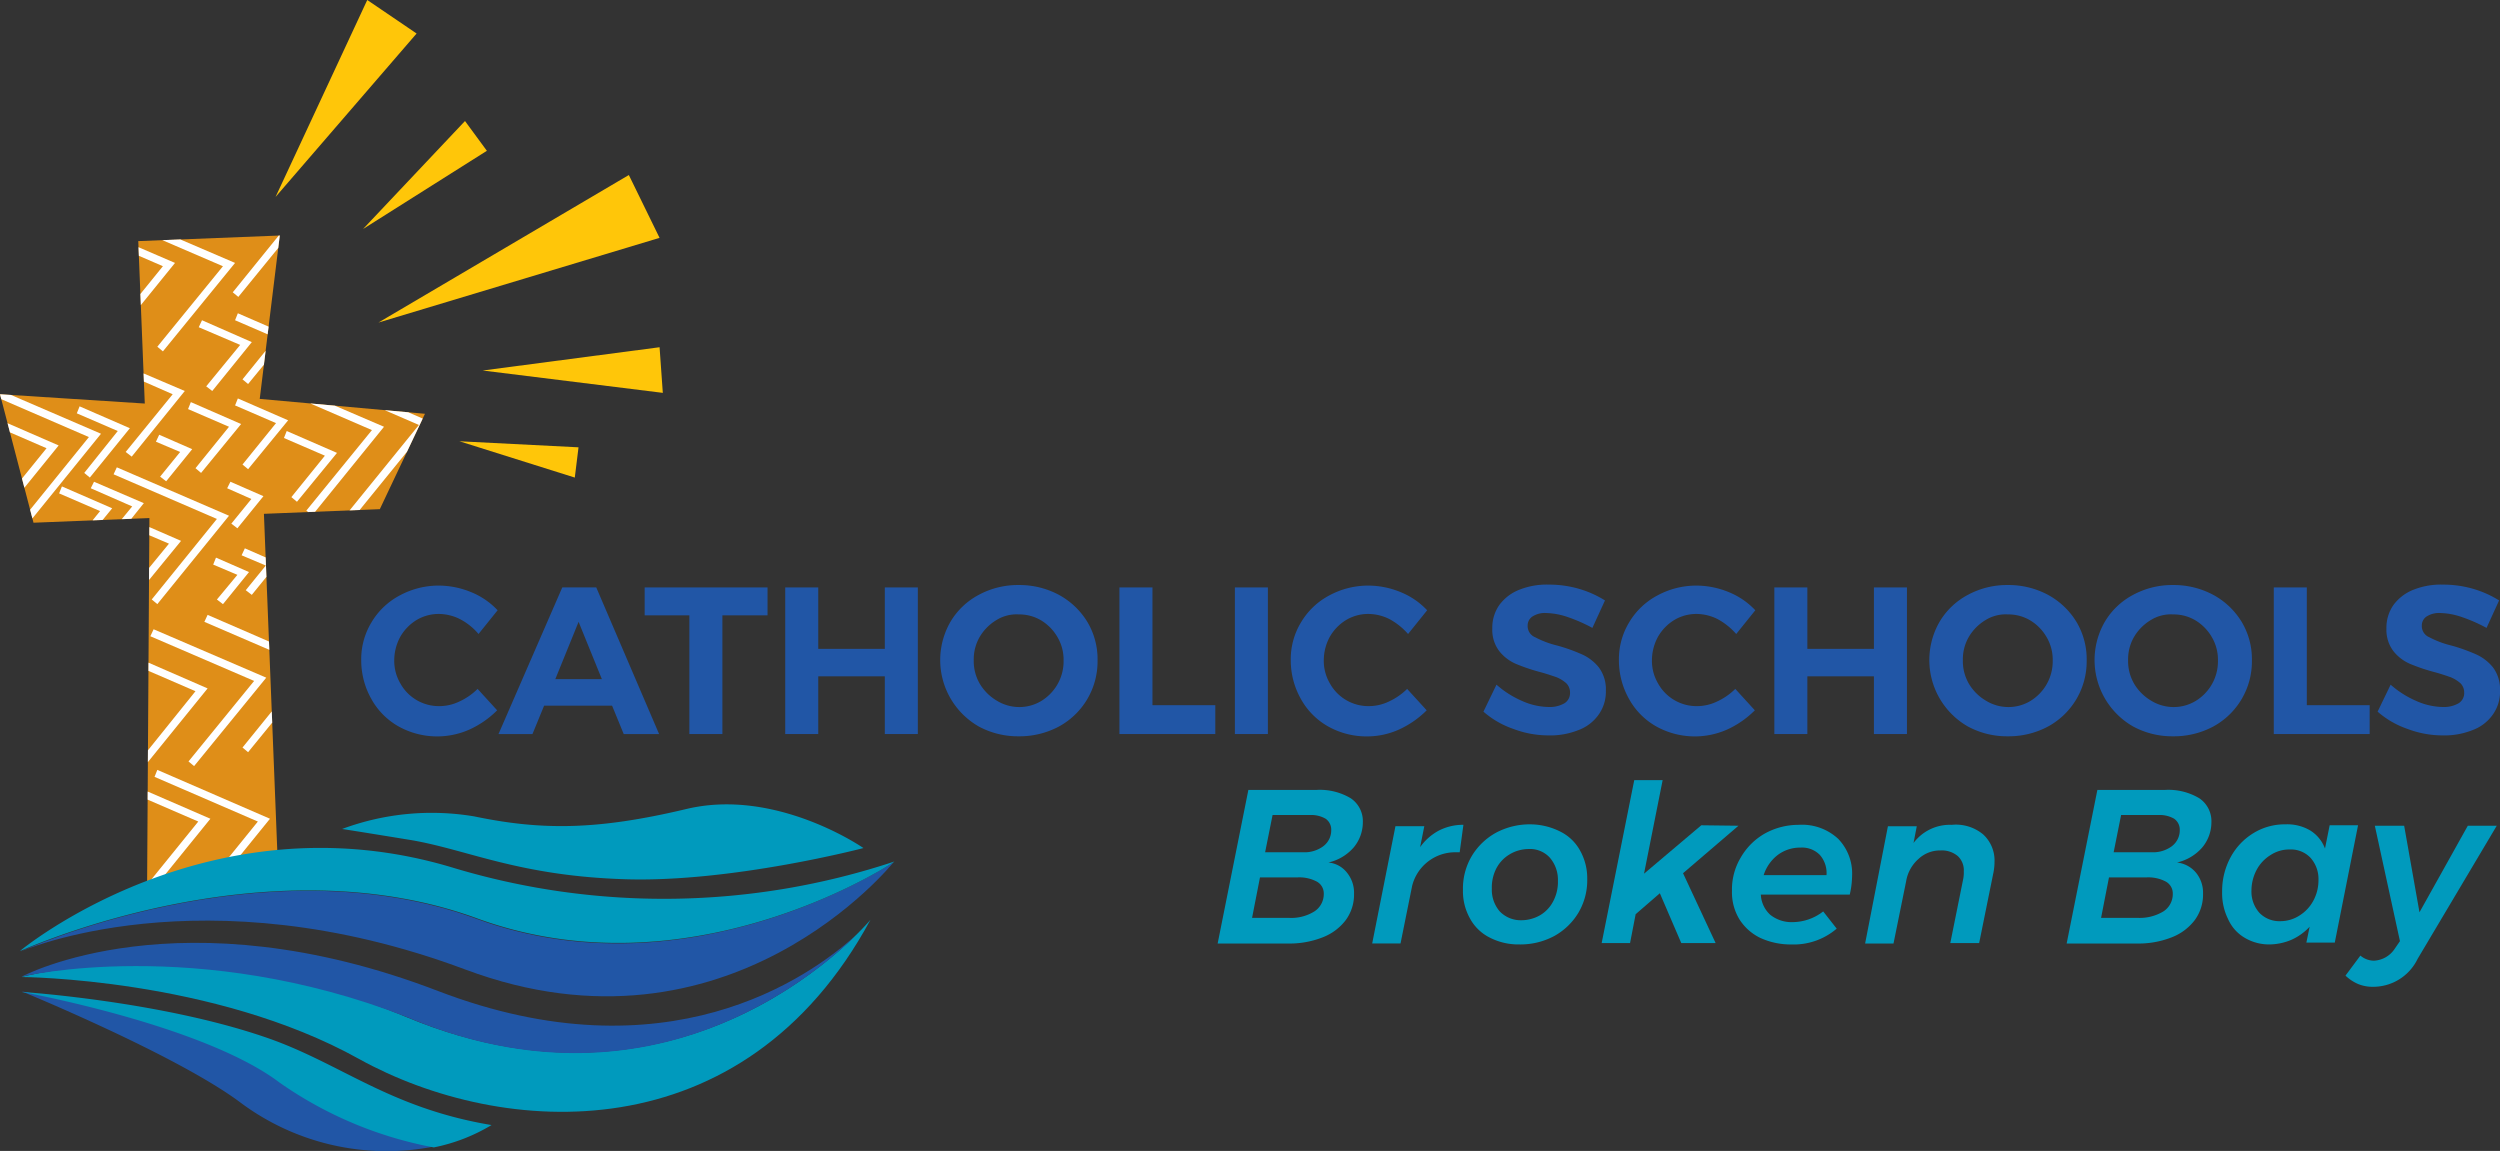 <svg id="Group_3126" data-name="Group 3126" xmlns="http://www.w3.org/2000/svg" xmlns:xlink="http://www.w3.org/1999/xlink" width="211.998" height="97.597" viewBox="0 0 211.998 97.597">
  <rect x="0" y="0" width="211.998" height="97.597" fill="#333333" stroke="none"/>
  <defs>
    <linearGradient id="linear-gradient" x1="0.621" y1="5.192" x2="0.489" y2="6.174" gradientUnits="objectBoundingBox">
      <stop offset="0" stop-color="#df8e18"/>
      <stop offset="0.155" stop-color="#e9a013"/>
      <stop offset="0.394" stop-color="#f5b50e"/>
      <stop offset="0.629" stop-color="#fdc20a"/>
      <stop offset="0.849" stop-color="#ffc609"/>
    </linearGradient>
    <clipPath id="clip-path">
      <path id="Path_14344" data-name="Path 14344" d="M36.037,65.717,22.025,64.454l1.7-13.854-12,.474.553,13.775L0,64.06,2.842,74.954l9.828-.395-.2,31.774,11.052-3.355L22.38,74.2l9.828-.395Z" transform="translate(0 -50.6)"/>
    </clipPath>
  </defs>
  <g id="Group_2809" data-name="Group 2809">
    <g id="Group_2801" data-name="Group 2801" transform="translate(0 19.972)">
      <path id="Path_14311" data-name="Path 14311" d="M36.037,65.717,22.025,64.454l1.7-13.854-12,.474.553,13.775L0,64.06,2.842,74.954l9.828-.395-.2,31.774,11.052-3.355L22.38,74.2l9.828-.395Z" transform="translate(0 -50.6)" fill="url(#linear-gradient)"/>
    </g>
    <path id="Path_14312" data-name="Path 14312" d="M81.3,50.112,102.535,37.6l2.605,5.329Z" transform="translate(-49.21 -22.759)" fill="#ffc609"/>
    <path id="Path_14313" data-name="Path 14313" d="M98.7,94.8l10.1.513-.316,2.566Z" transform="translate(-59.742 -57.381)" fill="#ffc609"/>
    <path id="Path_14314" data-name="Path 14314" d="M103.7,76.574l15.275,1.895L118.7,74.6Z" transform="translate(-62.769 -45.155)" fill="#ffc609"/>
    <path id="Path_14315" data-name="Path 14315" d="M78,35.157,86.644,26,88.5,28.526Z" transform="translate(-47.213 -15.738)" fill="#ffc609"/>
    <path id="Path_14316" data-name="Path 14316" d="M59.2,16.7,66.976,0,71.16,2.842Z" transform="translate(-35.833)" fill="#ffc609"/>
    <g id="Group_2804" data-name="Group 2804" transform="translate(0 19.972)">
      <g id="Group_2803" data-name="Group 2803">
        <g id="Group_2802" data-name="Group 2802" clip-path="url(#clip-path)">
          <path id="Path_14317" data-name="Path 14317" d="M-5.524,98.115l-.513-.395,5.565-6.868L-7.3,87.892l.237-.592L.555,90.616Z" transform="translate(4.419 -72.814)" fill="#fff"/>
          <path id="Path_14318" data-name="Path 14318" d="M.61,94.4.137,94.01l5.526-6.828L-3.1,83.392l.276-.592,9.513,4.1Z" transform="translate(1.876 -70.09)" fill="#fff"/>
          <path id="Path_14319" data-name="Path 14319" d="M16.51,57.7l-.474-.395,5.526-6.828L12.8,46.692l.276-.592,9.513,4.1Z" transform="translate(-7.748 -47.876)" fill="#fff"/>
          <path id="Path_14320" data-name="Path 14320" d="M29.31,57.7l-.474-.395L34.4,50.481l-8.8-3.789.276-.592,9.552,4.1Z" transform="translate(-15.495 -47.876)" fill="#fff"/>
          <path id="Path_14321" data-name="Path 14321" d="M45.571,46,45.1,45.61l5.565-6.868L41.9,34.953l.237-.553,9.552,4.1Z" transform="translate(-25.362 -40.794)" fill="#fff"/>
          <path id="Path_14322" data-name="Path 14322" d="M28.11,112l-.474-.395,5.526-6.828L24.4,100.992l.276-.592,9.513,4.105Z" transform="translate(-14.769 -80.743)" fill="#fff"/>
          <path id="Path_14323" data-name="Path 14323" d="M61.41,92.9,60.9,92.51l5.565-6.828L57.7,81.892l.237-.592,9.552,4.1Z" transform="translate(-34.925 -69.182)" fill="#fff"/>
          <path id="Path_14324" data-name="Path 14324" d="M23.51,149.044l-.474-.395,5.526-6.868L19.8,137.992l.276-.592,9.513,4.144Z" transform="translate(-11.985 -103.139)" fill="#fff"/>
          <path id="Path_14325" data-name="Path 14325" d="M36.01,146.8l-.474-.395,5.565-6.828-8.8-3.789.276-.592,9.552,4.105Z" transform="translate(-19.551 -101.807)" fill="#fff"/>
          <path id="Path_14326" data-name="Path 14326" d="M47.61,143.744l-.474-.395,5.565-6.868-8.8-3.789.276-.592,9.552,4.144Z" transform="translate(-26.572 -99.931)" fill="#fff"/>
          <path id="Path_14327" data-name="Path 14327" d="M70.918,92.554l-.474-.434,6.118-7.539L67.8,80.792l.237-.592,9.552,4.144Z" transform="translate(-41.039 -68.517)" fill="#fff"/>
          <path id="Path_14328" data-name="Path 14328" d="M20.645,109.5l-.513-.395,2.881-3.513L19.5,104.053l.276-.553L24,105.316Z" transform="translate(-11.803 -82.62)" fill="#fff"/>
          <path id="Path_14329" data-name="Path 14329" d="M28.545,117.5l-.513-.395,2.881-3.513-3.513-1.5.276-.592,4.263,1.855Z" transform="translate(-16.585 -87.462)" fill="#fff"/>
          <path id="Path_14330" data-name="Path 14330" d="M17.605,93.339l-.474-.395,2.842-3.552-3.473-1.5.237-.592L21,89.155Z" transform="translate(-9.987 -72.814)" fill="#fff"/>
          <path id="Path_14331" data-name="Path 14331" d="M41.505,92.4,41.032,92l2.842-3.513-3.473-1.5.237-.592L44.9,88.255Z" transform="translate(-24.454 -72.269)" fill="#fff"/>
          <path id="Path_14332" data-name="Path 14332" d="M34.368,97.347l-.513-.395,1.7-2.092L33.5,93.992l.276-.592,2.8,1.224Z" transform="translate(-20.277 -76.506)" fill="#fff"/>
          <path id="Path_14333" data-name="Path 14333" d="M49.668,107.447l-.513-.395,1.7-2.092-2.053-.908.276-.553,2.8,1.224Z" transform="translate(-29.538 -82.62)" fill="#fff"/>
          <path id="Path_14334" data-name="Path 14334" d="M52.768,121.747l-.513-.395,1.7-2.092-2.052-.868.276-.592,2.8,1.224Z" transform="translate(-31.415 -91.275)" fill="#fff"/>
          <path id="Path_14335" data-name="Path 14335" d="M46.629,123.747l-.513-.395,1.737-2.092-2.052-.868.237-.592,2.8,1.224Z" transform="translate(-27.722 -92.486)" fill="#fff"/>
          <path id="Path_14336" data-name="Path 14336" d="M51.605,91.6l-.474-.395,2.842-3.513-3.473-1.5.237-.592L55,87.455Z" transform="translate(-30.567 -71.785)" fill="#fff"/>
          <path id="Path_14337" data-name="Path 14337" d="M62.105,98.6l-.474-.395,2.842-3.513L61,93.192l.237-.592L65.5,94.455Z" transform="translate(-36.923 -76.022)" fill="#fff"/>
          <path id="Path_14338" data-name="Path 14338" d="M26.181,85.873l-.513-.395,3.987-4.894L24.8,78.453l.237-.553,5.644,2.408Z" transform="translate(-15.011 -67.124)" fill="#fff"/>
          <path id="Path_14339" data-name="Path 14339" d="M43.845,74.8l-.513-.395,2.881-3.513-3.513-1.5.276-.592L47.2,70.655Z" transform="translate(-25.846 -61.616)" fill="#fff"/>
          <path id="Path_14340" data-name="Path 14340" d="M51.605,73.3l-.474-.395,2.842-3.513-3.473-1.5.237-.592L55,69.155Z" transform="translate(-30.567 -60.708)" fill="#fff"/>
          <path id="Path_14341" data-name="Path 14341" d="M13.805,110.5l-.474-.395,2.842-3.513-3.473-1.5.237-.592,4.263,1.855Z" transform="translate(-7.687 -83.225)" fill="#fff"/>
          <path id="Path_14342" data-name="Path 14342" d="M24.11,177.044l-.513-.395,5.565-6.868L20.4,165.992l.237-.592,9.552,4.144Z" transform="translate(-12.348 -120.087)" fill="#fff"/>
          <path id="Path_14343" data-name="Path 14343" d="M36.91,177.044l-.513-.395,5.565-6.868L33.2,165.992l.237-.592,9.552,4.144Z" transform="translate(-20.096 -120.087)" fill="#fff"/>
        </g>
      </g>
    </g>
    <g id="Group_2808" data-name="Group 2808" transform="translate(1.658 68.212)">
      <path id="Path_14345" data-name="Path 14345" d="M78.327,185.2s-13.933,17.486-36.313,9.118-37.813-1.5-37.813-1.5,20.564-9.473,38.761-2.8S78.327,185.2,78.327,185.2Z" transform="translate(-4.2 -180.311)" fill="#2156a6"/>
      <path id="Path_14346" data-name="Path 14346" d="M76.6,197.6c-10.776,19.933-31.261,18.512-43.379,11.8C20.9,202.534,4.6,202.455,4.6,202.455s14.723-4.066,32.643,3.395C61.4,215.915,76.6,197.6,76.6,197.6Z" transform="translate(-4.442 -187.817)" fill="#009abd"/>
      <path id="Path_14347" data-name="Path 14347" d="M39.671,226.144a20.725,20.725,0,0,1-16.578-3.829C17.607,218.289,4.7,213,4.7,213s15.709,2.763,22.262,7.7A30.731,30.731,0,0,0,39.671,226.144Z" transform="translate(-4.503 -197.138)" fill="#2156a6"/>
      <path id="Path_14348" data-name="Path 14348" d="M73.5,174.9a21.773,21.773,0,0,1,11.21-1.066c5.684,1.184,10.381,1.184,18-.632s15,3.316,15,3.316-11.131,2.921-20.17,2.645-13.341-2.487-18.157-3.316C74.566,175.059,73.5,174.9,73.5,174.9Z" transform="translate(-46.147 -172.815)" fill="#009abd"/>
      <g id="Group_2805" data-name="Group 2805" transform="translate(0.039 3.69)">
        <path id="Path_14349" data-name="Path 14349" d="M43.061,188.137c17.8,6.513,34.656-4.3,35.327-4.776a.039.039,0,0,0,.039-.039,61.967,61.967,0,0,1-37.3.553C20.365,177.52,4.3,190.9,4.3,190.9c.039,0,.079-.039.118-.039C5.879,190.229,25.575,181.743,43.061,188.137Z" transform="translate(-4.3 -182.162)" fill="#009abd"/>
        <path id="Path_14350" data-name="Path 14350" d="M4.8,203.958c.118-.039.276-.118.395-.158A2.723,2.723,0,0,1,4.8,203.958Z" transform="translate(-4.603 -195.259)" fill="#009abd"/>
      </g>
      <g id="Group_2806" data-name="Group 2806" transform="translate(0.197 11.086)">
        <path id="Path_14351" data-name="Path 14351" d="M37.343,207.847c19.38,8.21,33.077-2.25,37.576-6.434l.513-.513c-3.987,3.631-16.1,12.157-35.445,4.737C18.081,197.229,4.7,204.413,4.7,204.413S19.5,200.9,37.343,207.847Z" transform="translate(-4.7 -200.9)" fill="#2156a6"/>
      </g>
      <g id="Group_2807" data-name="Group 2807" transform="translate(0.158 15.901)">
        <path id="Path_14352" data-name="Path 14352" d="M25.243,216.929C16.244,213.85,4.6,213.1,4.6,213.1s15.394,2.763,21.906,7.7a33.432,33.432,0,0,0,13.065,5.486,15.264,15.264,0,0,0,4.894-1.895h0C35.7,222.928,31.638,219.1,25.243,216.929Z" transform="translate(-4.6 -213.1)" fill="#009abd"/>
      </g>
    </g>
  </g>
  <g id="Group_2812" data-name="Group 2812" transform="translate(30.629 49.576)">
    <g id="Group_2810" data-name="Group 2810">
      <path id="Path_14353" data-name="Path 14353" d="M85.968,128.642a4.033,4.033,0,0,0-1.737-.434,3.641,3.641,0,0,0-1.934.513,3.972,3.972,0,0,0-1.381,1.421,4.2,4.2,0,0,0-.513,1.974,3.78,3.78,0,0,0,.513,1.974,3.732,3.732,0,0,0,3.316,1.934,3.932,3.932,0,0,0,1.7-.395,5.359,5.359,0,0,0,1.539-1.066l1.658,1.816A7.959,7.959,0,0,1,86.8,138a6.734,6.734,0,0,1-6-.237,6,6,0,0,1-2.329-2.329,6.657,6.657,0,0,1-.868-3.276,6.029,6.029,0,0,1,.868-3.237,6.109,6.109,0,0,1,2.408-2.289,6.928,6.928,0,0,1,3.355-.829,7.257,7.257,0,0,1,2.684.553,6.356,6.356,0,0,1,2.25,1.539l-1.618,2.013A5.182,5.182,0,0,0,85.968,128.642Z" transform="translate(-77.6 -125.721)" fill="#2156a6"/>
      <path id="Path_14354" data-name="Path 14354" d="M117.718,138.633l-.987-2.408h-5.763l-.987,2.408H107.1l5.408-12.433h2.881l5.329,12.433Zm-5.8-4.658h3.947l-1.974-4.855Z" transform="translate(-95.456 -125.963)" fill="#2156a6"/>
      <path id="Path_14355" data-name="Path 14355" d="M138.5,126.2h10.42v2.368h-3.829v10.065h-2.8V128.568H138.5V126.2Z" transform="translate(-114.462 -125.963)" fill="#2156a6"/>
      <path id="Path_14356" data-name="Path 14356" d="M168.7,126.2h2.8v5.21h5.644V126.2h2.8v12.433h-2.8v-4.894H171.5v4.894h-2.8Z" transform="translate(-132.742 -125.963)" fill="#2156a6"/>
      <path id="Path_14357" data-name="Path 14357" d="M212.065,126.529a6.4,6.4,0,0,1,2.408,2.289,6.166,6.166,0,0,1,.868,3.276,6.283,6.283,0,0,1-3.276,5.6,7.082,7.082,0,0,1-3.395.829,6.972,6.972,0,0,1-3.395-.829,6.489,6.489,0,0,1-2.408-8.881,6.109,6.109,0,0,1,2.408-2.289,6.972,6.972,0,0,1,3.395-.829A7.082,7.082,0,0,1,212.065,126.529Zm-5.289,2.131a4.082,4.082,0,0,0-1.421,1.421,3.78,3.78,0,0,0-.513,1.974,3.823,3.823,0,0,0,.513,2.013,4.082,4.082,0,0,0,1.421,1.421,3.643,3.643,0,0,0,1.895.553,3.6,3.6,0,0,0,1.895-.513,3.972,3.972,0,0,0,1.381-1.421,3.921,3.921,0,0,0,.513-2.013,3.78,3.78,0,0,0-.513-1.974,3.972,3.972,0,0,0-1.381-1.421,3.6,3.6,0,0,0-1.895-.513A3.237,3.237,0,0,0,206.776,128.66Z" transform="translate(-152.898 -125.661)" fill="#2156a6"/>
      <path id="Path_14358" data-name="Path 14358" d="M240.5,126.2h2.8v9.986h5.329v2.447H240.5Z" transform="translate(-176.202 -125.963)" fill="#2156a6"/>
      <path id="Path_14359" data-name="Path 14359" d="M265.3,126.2h2.8v12.433h-2.8Z" transform="translate(-191.213 -125.963)" fill="#2156a6"/>
      <path id="Path_14360" data-name="Path 14360" d="M285.668,128.642a4.033,4.033,0,0,0-1.737-.434,3.641,3.641,0,0,0-1.934.513,3.971,3.971,0,0,0-1.381,1.421,4.194,4.194,0,0,0-.513,1.974,3.779,3.779,0,0,0,.513,1.974,3.732,3.732,0,0,0,3.316,1.934,3.931,3.931,0,0,0,1.7-.395,5.359,5.359,0,0,0,1.539-1.066l1.658,1.816A7.961,7.961,0,0,1,286.5,138a6.6,6.6,0,0,1-2.684.592,6.668,6.668,0,0,1-3.316-.829,6,6,0,0,1-2.329-2.329,6.657,6.657,0,0,1-.868-3.276,6.028,6.028,0,0,1,.868-3.237,6.109,6.109,0,0,1,2.408-2.289,6.928,6.928,0,0,1,3.355-.829,7.257,7.257,0,0,1,2.684.553,6.356,6.356,0,0,1,2.25,1.539l-1.618,2.013A5.7,5.7,0,0,0,285.668,128.642Z" transform="translate(-198.476 -125.721)" fill="#2156a6"/>
      <path id="Path_14361" data-name="Path 14361" d="M325.884,128.363a6.066,6.066,0,0,0-1.855-.355,1.97,1.97,0,0,0-1.145.276.91.91,0,0,0-.434.789,1.019,1.019,0,0,0,.632.987,8.017,8.017,0,0,0,1.895.71,15.317,15.317,0,0,1,2.092.75,3.858,3.858,0,0,1,1.421,1.105,3.093,3.093,0,0,1,.592,1.974,3.337,3.337,0,0,1-.632,2.052,3.635,3.635,0,0,1-1.737,1.3,6.408,6.408,0,0,1-2.526.434,8.38,8.38,0,0,1-2.96-.553,7.584,7.584,0,0,1-2.526-1.46l1.105-2.289a8.15,8.15,0,0,0,2.171,1.381,5.73,5.73,0,0,0,2.25.513,2.493,2.493,0,0,0,1.342-.316,1.011,1.011,0,0,0,.474-.908,1.1,1.1,0,0,0-.316-.789,2.934,2.934,0,0,0-.829-.513c-.355-.118-.789-.276-1.381-.434a15.875,15.875,0,0,1-2.092-.71,3.626,3.626,0,0,1-1.381-1.066,2.978,2.978,0,0,1-.592-1.934,3.334,3.334,0,0,1,.592-1.974,3.842,3.842,0,0,1,1.7-1.3,6.283,6.283,0,0,1,2.526-.434,9.083,9.083,0,0,1,2.526.355,8.726,8.726,0,0,1,2.21.987l-1.066,2.329A13.534,13.534,0,0,0,325.884,128.363Z" transform="translate(-223.535 -125.6)" fill="#2156a6"/>
      <path id="Path_14362" data-name="Path 14362" d="M356.168,128.642a4.032,4.032,0,0,0-1.737-.434,3.641,3.641,0,0,0-1.934.513,3.972,3.972,0,0,0-1.381,1.421,4.194,4.194,0,0,0-.513,1.974,3.779,3.779,0,0,0,.513,1.974,3.732,3.732,0,0,0,3.316,1.934,3.932,3.932,0,0,0,1.7-.395,5.36,5.36,0,0,0,1.539-1.066l1.658,1.816A7.96,7.96,0,0,1,357,138a6.734,6.734,0,0,1-6-.237,6,6,0,0,1-2.329-2.329,6.658,6.658,0,0,1-.868-3.276,6.028,6.028,0,0,1,.868-3.237,6.109,6.109,0,0,1,2.408-2.289,6.928,6.928,0,0,1,3.355-.829,7.257,7.257,0,0,1,2.684.553,6.356,6.356,0,0,1,2.25,1.539l-1.618,2.013A5.7,5.7,0,0,0,356.168,128.642Z" transform="translate(-241.149 -125.721)" fill="#2156a6"/>
      <path id="Path_14363" data-name="Path 14363" d="M381.2,126.2H384v5.21h5.644V126.2h2.8v12.433h-2.8v-4.894H384v4.894h-2.8Z" transform="translate(-261.366 -125.963)" fill="#2156a6"/>
      <path id="Path_14364" data-name="Path 14364" d="M424.565,126.529a6.4,6.4,0,0,1,2.408,2.289,6.166,6.166,0,0,1,.868,3.276,6.283,6.283,0,0,1-3.276,5.6,7.082,7.082,0,0,1-3.395.829,6.972,6.972,0,0,1-3.395-.829,6.489,6.489,0,0,1-2.408-8.881,6.109,6.109,0,0,1,2.408-2.289,6.972,6.972,0,0,1,3.395-.829A7.082,7.082,0,0,1,424.565,126.529Zm-5.289,2.131a4.083,4.083,0,0,0-1.421,1.421,3.78,3.78,0,0,0-.513,1.974,3.824,3.824,0,0,0,.513,2.013,4.083,4.083,0,0,0,1.421,1.421,3.643,3.643,0,0,0,1.895.553,3.6,3.6,0,0,0,1.895-.513,3.972,3.972,0,0,0,1.382-1.421,3.921,3.921,0,0,0,.513-2.013,3.78,3.78,0,0,0-.513-1.974,3.972,3.972,0,0,0-1.382-1.421,3.6,3.6,0,0,0-1.895-.513A3.237,3.237,0,0,0,419.276,128.66Z" transform="translate(-281.522 -125.661)" fill="#2156a6"/>
      <path id="Path_14365" data-name="Path 14365" d="M460.065,126.529a6.4,6.4,0,0,1,2.408,2.289,6.166,6.166,0,0,1,.868,3.276,6.283,6.283,0,0,1-3.276,5.6,7.082,7.082,0,0,1-3.395.829,6.972,6.972,0,0,1-3.395-.829,6.489,6.489,0,0,1-2.408-8.881,6.109,6.109,0,0,1,2.408-2.289,6.972,6.972,0,0,1,3.395-.829A7.082,7.082,0,0,1,460.065,126.529Zm-5.289,2.131a4.082,4.082,0,0,0-1.421,1.421,3.78,3.78,0,0,0-.513,1.974,3.824,3.824,0,0,0,.513,2.013,4.082,4.082,0,0,0,1.421,1.421,3.643,3.643,0,0,0,1.895.553,3.6,3.6,0,0,0,1.895-.513,3.971,3.971,0,0,0,1.382-1.421,3.921,3.921,0,0,0,.513-2.013,3.779,3.779,0,0,0-.513-1.974,3.971,3.971,0,0,0-1.382-1.421,3.6,3.6,0,0,0-1.895-.513A3.237,3.237,0,0,0,454.776,128.66Z" transform="translate(-303.01 -125.661)" fill="#2156a6"/>
      <path id="Path_14366" data-name="Path 14366" d="M488.5,126.2h2.8v9.986h5.329v2.447H488.5Z" transform="translate(-326.313 -125.963)" fill="#2156a6"/>
      <path id="Path_14367" data-name="Path 14367" d="M517.984,128.363a6.067,6.067,0,0,0-1.855-.355,1.97,1.97,0,0,0-1.145.276.91.91,0,0,0-.434.789,1.02,1.02,0,0,0,.632.987,8.016,8.016,0,0,0,1.895.71,15.315,15.315,0,0,1,2.092.75,3.858,3.858,0,0,1,1.421,1.105,3.093,3.093,0,0,1,.592,1.974,3.337,3.337,0,0,1-.632,2.052,3.635,3.635,0,0,1-1.737,1.3,6.409,6.409,0,0,1-2.526.434,8.379,8.379,0,0,1-2.96-.553,7.585,7.585,0,0,1-2.526-1.46l1.105-2.289a8.15,8.15,0,0,0,2.171,1.381,5.73,5.73,0,0,0,2.25.513,2.493,2.493,0,0,0,1.342-.316,1.011,1.011,0,0,0,.474-.908,1.1,1.1,0,0,0-.316-.789,2.935,2.935,0,0,0-.829-.513c-.355-.118-.79-.276-1.382-.434a15.876,15.876,0,0,1-2.092-.71,3.626,3.626,0,0,1-1.382-1.066,2.978,2.978,0,0,1-.592-1.934,3.334,3.334,0,0,1,.592-1.974,3.842,3.842,0,0,1,1.7-1.3,6.282,6.282,0,0,1,2.526-.434,9.083,9.083,0,0,1,2.526.355,8.726,8.726,0,0,1,2.21.987l-1.066,2.329A13.534,13.534,0,0,0,517.984,128.363Z" transform="translate(-339.811 -125.6)" fill="#2156a6"/>
    </g>
    <g id="Group_2811" data-name="Group 2811" transform="translate(72.627 16.578)">
      <path id="Path_14368" data-name="Path 14368" d="M272.573,176.726a2.681,2.681,0,0,1,.592,1.776,3.644,3.644,0,0,1-.711,2.25,4.473,4.473,0,0,1-1.974,1.46,7.628,7.628,0,0,1-2.96.513H261.6l2.605-13.025h5.8a5.1,5.1,0,0,1,2.881.71,2.335,2.335,0,0,1,1.026,2.013,3.339,3.339,0,0,1-.789,2.171,4.024,4.024,0,0,1-2.131,1.263A2.264,2.264,0,0,1,272.573,176.726ZM269.81,180a1.753,1.753,0,0,0,.789-1.5,1.144,1.144,0,0,0-.592-1.026,3.174,3.174,0,0,0-1.618-.355h-3.2l-.671,3.434h3.158A3.7,3.7,0,0,0,269.81,180Zm.75-5.526a1.684,1.684,0,0,0,.671-1.382,1.125,1.125,0,0,0-.474-.947,2.44,2.44,0,0,0-1.3-.316h-3.2l-.632,3.158h3.2A2.676,2.676,0,0,0,270.56,174.476Z" transform="translate(-261.6 -168.871)" fill="#009abd"/>
      <path id="Path_14369" data-name="Path 14369" d="M300.484,177.674a4.486,4.486,0,0,1,2.052-.474l-.316,2.329H301.9a3.763,3.763,0,0,0-3.71,2.842l-.987,4.894H294.8l1.973-9.947h2.447l-.355,1.776A4.587,4.587,0,0,1,300.484,177.674Z" transform="translate(-281.696 -173.411)" fill="#009abd"/>
      <path id="Path_14370" data-name="Path 14370" d="M322.589,177.732a3.862,3.862,0,0,1,1.658,1.618,4.793,4.793,0,0,1,.592,2.368,5.414,5.414,0,0,1-.75,2.881,5.474,5.474,0,0,1-2.053,1.974,6.081,6.081,0,0,1-2.96.71,5.3,5.3,0,0,1-2.526-.592,3.862,3.862,0,0,1-1.658-1.618,4.734,4.734,0,0,1-.592-2.408,5.413,5.413,0,0,1,.75-2.881,5.474,5.474,0,0,1,2.052-1.974,6.081,6.081,0,0,1,2.96-.71A5.687,5.687,0,0,1,322.589,177.732Zm-4.3,1.895a3.006,3.006,0,0,0-1.145,1.184,3.525,3.525,0,0,0-.395,1.737,2.807,2.807,0,0,0,.671,1.934,2.468,2.468,0,0,0,1.816.75,3.2,3.2,0,0,0,1.618-.434,2.916,2.916,0,0,0,1.105-1.184,3.525,3.525,0,0,0,.395-1.737,2.879,2.879,0,0,0-.671-1.934,2.272,2.272,0,0,0-1.816-.75A3.164,3.164,0,0,0,318.287,179.626Z" transform="translate(-293.499 -173.35)" fill="#009abd"/>
      <path id="Path_14371" data-name="Path 14371" d="M355.7,171.468l-4.7,4.026,2.763,5.921H350.85l-1.816-4.223-2.052,1.776-.474,2.447H344.1l2.763-13.815h2.408l-1.579,7.934,4.855-4.105,3.158.039Z" transform="translate(-311.536 -167.6)" fill="#009abd"/>
      <path id="Path_14372" data-name="Path 14372" d="M381.1,178.384a4.227,4.227,0,0,1,1.184,3.158,7.2,7.2,0,0,1-.2,1.579h-7.539a2.465,2.465,0,0,0,.789,1.7,2.88,2.88,0,0,0,1.895.632,4.266,4.266,0,0,0,2.605-.908l1.145,1.46a5.6,5.6,0,0,1-3.829,1.342,6.2,6.2,0,0,1-2.644-.553,4.306,4.306,0,0,1-1.776-1.579,4.387,4.387,0,0,1-.632-2.408,5.275,5.275,0,0,1,.75-2.842,5.472,5.472,0,0,1,2.013-2.013,5.909,5.909,0,0,1,2.881-.75A4.517,4.517,0,0,1,381.1,178.384Zm-1.539,1.381a2.115,2.115,0,0,0-1.658-.632,3.154,3.154,0,0,0-1.934.632,3.5,3.5,0,0,0-1.184,1.7h5.329A2.322,2.322,0,0,0,379.56,179.766Z" transform="translate(-328.484 -173.411)" fill="#009abd"/>
      <path id="Path_14373" data-name="Path 14373" d="M410.726,178.023a3.005,3.005,0,0,1,.947,2.329,4.827,4.827,0,0,1-.118,1.026l-1.184,5.842h-2.447l1.105-5.486a2.986,2.986,0,0,0,.039-.592,1.64,1.64,0,0,0-.513-1.3,2.1,2.1,0,0,0-1.461-.474,2.66,2.66,0,0,0-1.855.71,3.236,3.236,0,0,0-1.066,1.934l-1.066,5.25H400.7l1.934-9.947h2.447l-.276,1.421a3.846,3.846,0,0,1,3.237-1.539A3.6,3.6,0,0,1,410.726,178.023Z" transform="translate(-345.796 -173.405)" fill="#009abd"/>
      <path id="Path_14374" data-name="Path 14374" d="M454.973,176.726a2.68,2.68,0,0,1,.592,1.776,3.643,3.643,0,0,1-.711,2.25,4.473,4.473,0,0,1-1.974,1.46,7.629,7.629,0,0,1-2.96.513H444l2.605-13.025h5.763a5.1,5.1,0,0,1,2.881.71,2.335,2.335,0,0,1,1.026,2.013,3.339,3.339,0,0,1-.789,2.171,4.023,4.023,0,0,1-2.131,1.263A2.438,2.438,0,0,1,454.973,176.726ZM452.21,180a1.752,1.752,0,0,0,.789-1.5,1.144,1.144,0,0,0-.592-1.026,3.174,3.174,0,0,0-1.618-.355h-3.2l-.671,3.434h3.158A3.879,3.879,0,0,0,452.21,180Zm.71-5.526a1.684,1.684,0,0,0,.671-1.382,1.125,1.125,0,0,0-.474-.947,2.44,2.44,0,0,0-1.3-.316h-3.2l-.632,3.158h3.2A2.676,2.676,0,0,0,452.92,174.476Z" transform="translate(-372.005 -168.871)" fill="#009abd"/>
      <path id="Path_14375" data-name="Path 14375" d="M479.334,186.731a3.456,3.456,0,0,1-1.421-1.579,4.934,4.934,0,0,1-.513-2.329,6.035,6.035,0,0,1,.711-2.921,5.373,5.373,0,0,1,1.934-2.052,5.057,5.057,0,0,1,2.723-.75,3.826,3.826,0,0,1,2.092.513,3.057,3.057,0,0,1,1.263,1.539l.395-1.974h2.408l-1.974,9.947h-2.408l.276-1.342a4.79,4.79,0,0,1-1.539,1.105,4.879,4.879,0,0,1-1.855.395A4.032,4.032,0,0,1,479.334,186.731Zm4.618-1.895a3.322,3.322,0,0,0,1.184-1.263,3.654,3.654,0,0,0,.434-1.737,2.7,2.7,0,0,0-.671-1.895,2.29,2.29,0,0,0-1.776-.71,2.881,2.881,0,0,0-1.618.474,3.3,3.3,0,0,0-1.184,1.263,3.774,3.774,0,0,0-.434,1.737,2.705,2.705,0,0,0,.671,1.895,2.349,2.349,0,0,0,1.776.711A2.975,2.975,0,0,0,483.952,184.836Z" transform="translate(-392.221 -173.35)" fill="#009abd"/>
      <path id="Path_14376" data-name="Path 14376" d="M516.728,177.4l-6.71,11.289a4.183,4.183,0,0,1-3.75,2.368,3.2,3.2,0,0,1-1.3-.237,3.593,3.593,0,0,1-1.066-.71l1.263-1.7a1.8,1.8,0,0,0,1.145.434,2.239,2.239,0,0,0,1.776-1.026l.434-.632-2.131-9.789h2.487l1.3,7.342,4.1-7.342Z" transform="translate(-408.262 -173.532)" fill="#009abd"/>
    </g>
  </g>
</svg>
